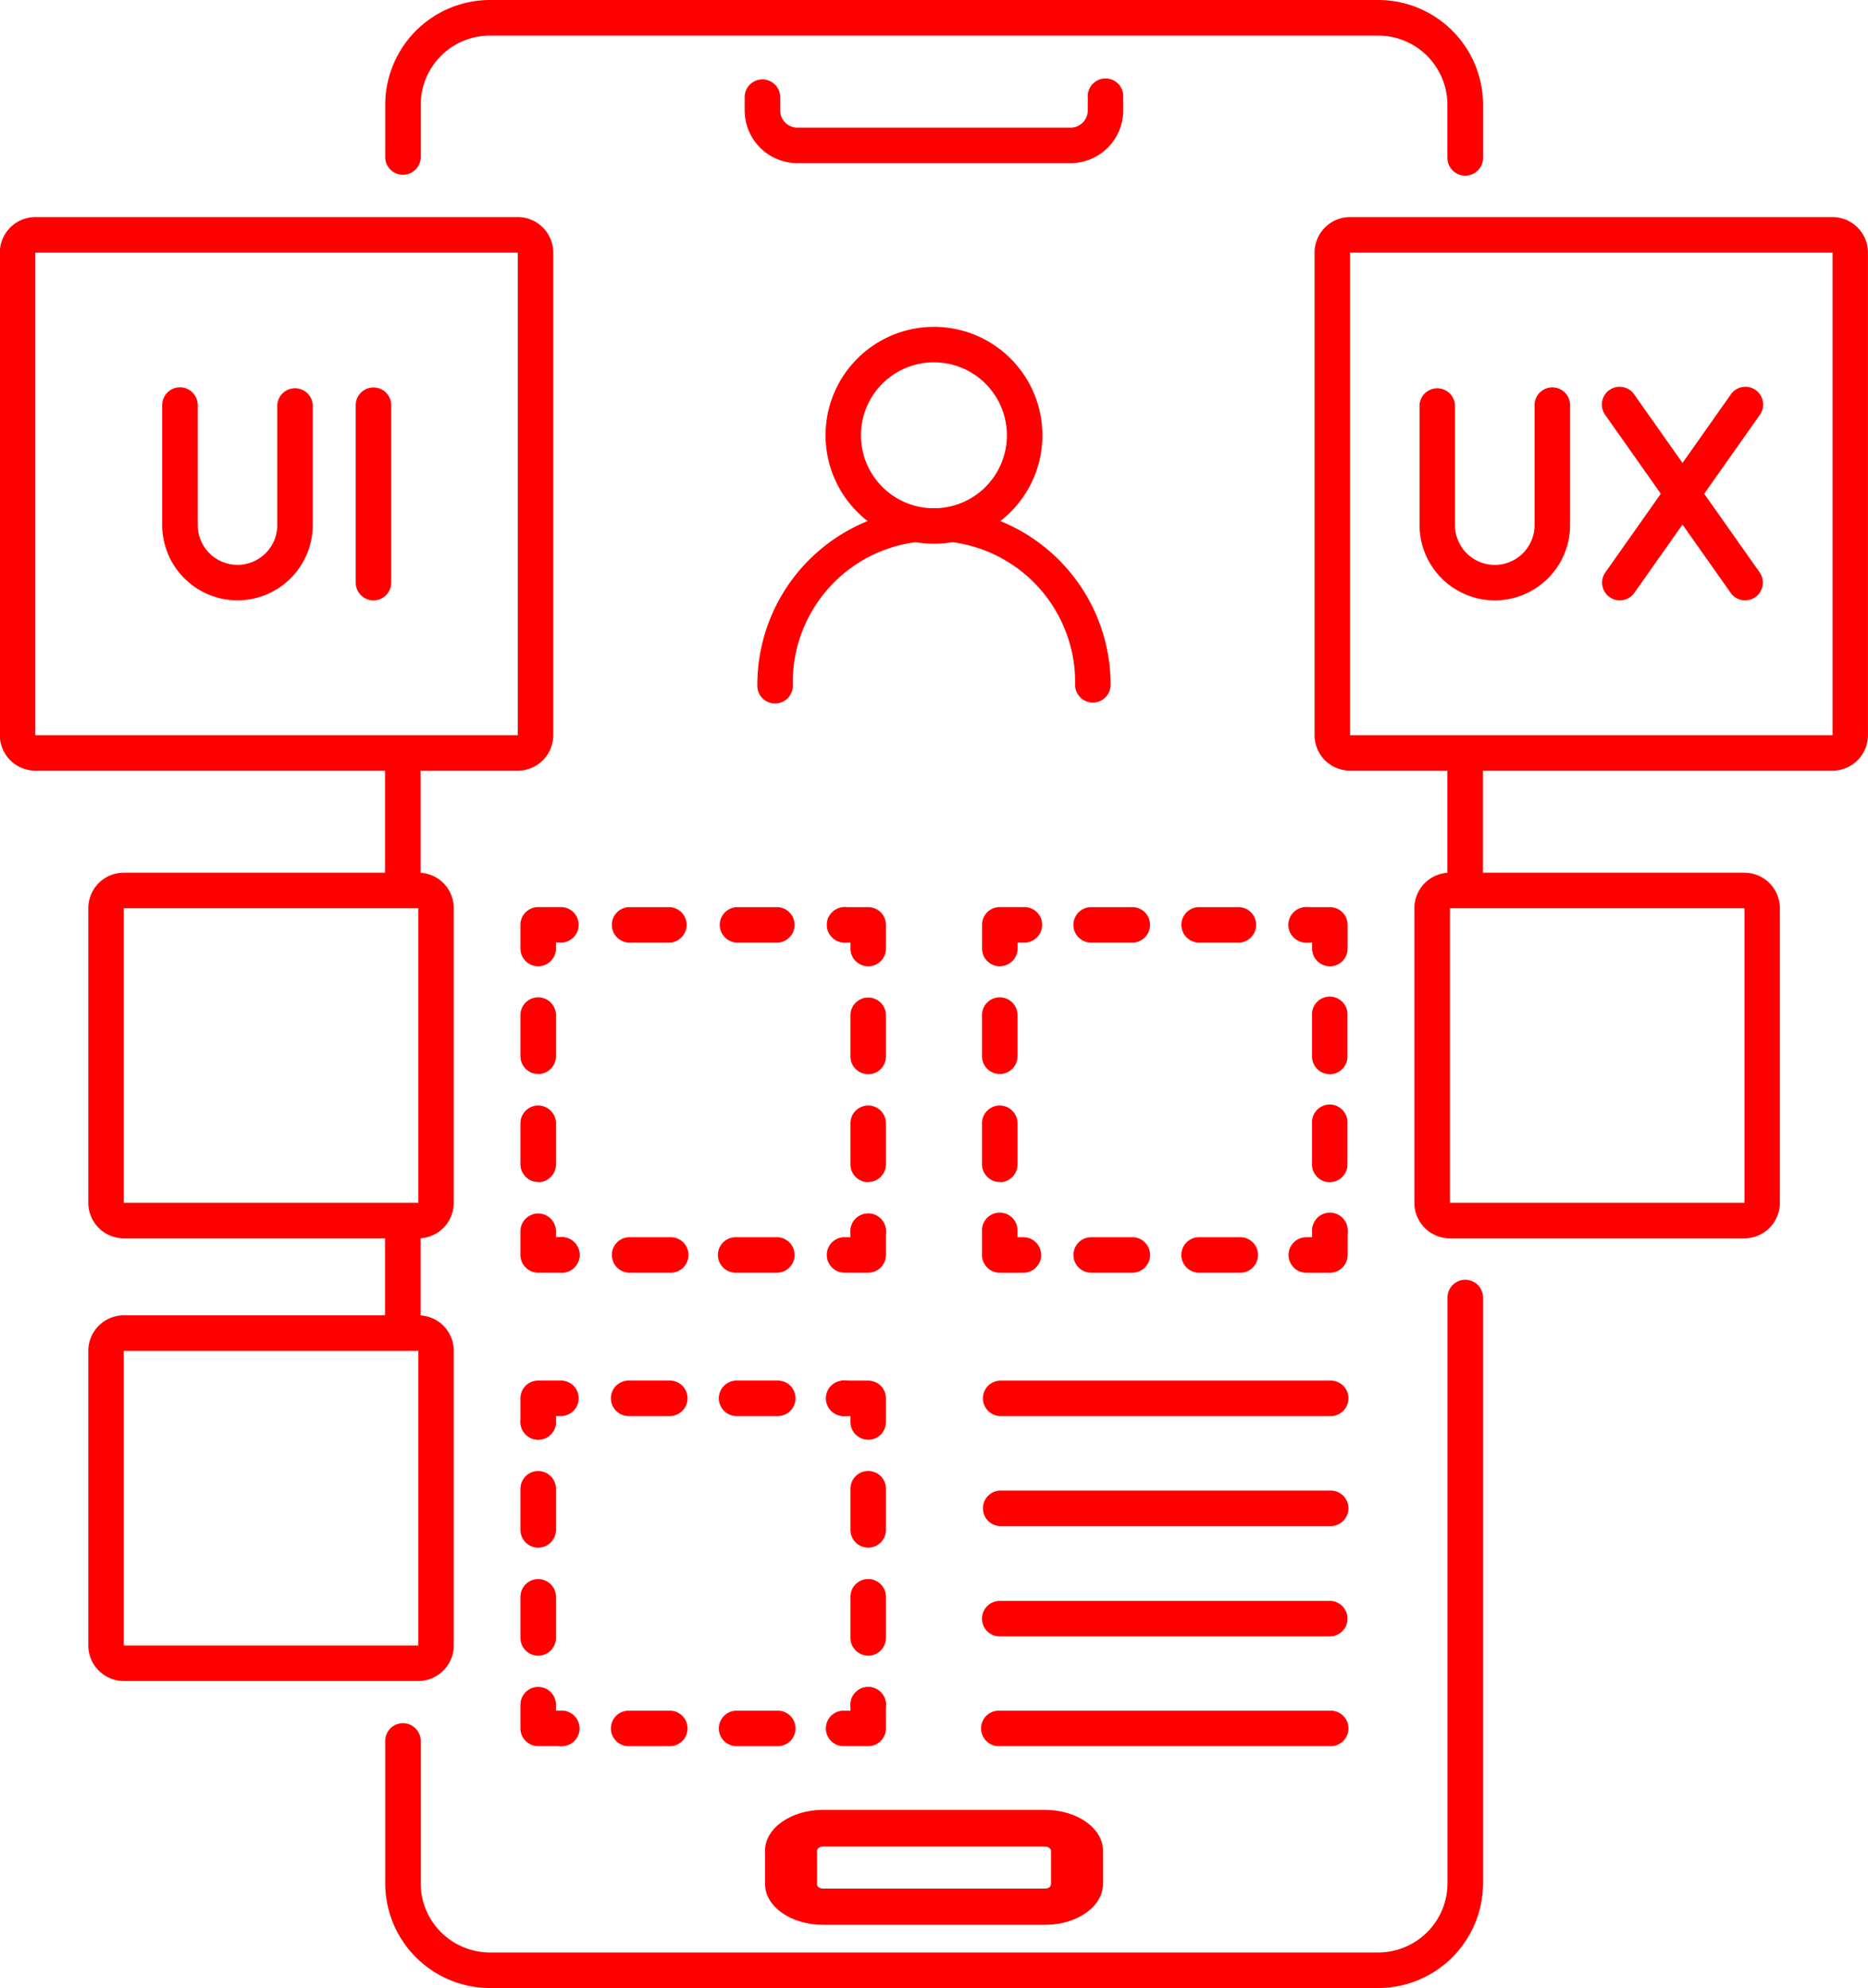 <svg xmlns="http://www.w3.org/2000/svg" width="38.197" height="40.642" viewBox="0 0 38.197 40.642">
  <g id="ul-ux-icon" transform="translate(-286.386 -2427)">
    <g id="XMLID_847_" transform="translate(159.674 2350.818)">
      <g id="XMLID_1076_" transform="translate(126.712 76.182)">
        <g id="XMLID_1118_" transform="translate(15.486 6.679)">
          <g id="XMLID_1120_" transform="translate(1.395)">
            <path id="Path_1794" data-name="Path 1794" d="M214.563,114.5a2.217,2.217,0,1,1,2.217-2.217A2.217,2.217,0,0,1,214.563,114.5Zm0-3.709a1.492,1.492,0,1,0,1.491,1.491,1.492,1.492,0,0,0-1.491-1.491Z" transform="translate(-212.346 -110.063)" fill="red"/>
          </g>
          <g id="XMLID_1119_" transform="translate(0 3.709)">
            <path id="Path_1795" data-name="Path 1795" d="M212.129,132.851a.363.363,0,0,1-.363-.363,2.887,2.887,0,1,0-5.773,0,.363.363,0,1,1-.725,0,3.612,3.612,0,1,1,7.224,0,.363.363,0,0,1-.363.363Z" transform="translate(-205.268 -128.876)" fill="red"/>
          </g>
        </g>
        <g id="XMLID_773_" transform="translate(7.874 0)">
          <g id="XMLID_1031_" transform="translate(0)">
            <path id="Path_1796" data-name="Path 1796" d="M188.742,79.773a.363.363,0,0,1-.363-.363V78.325a1.418,1.418,0,0,0-1.416-1.416H168.8a1.418,1.418,0,0,0-1.416,1.416v1.086a.363.363,0,0,1-.725,0V78.325a2.145,2.145,0,0,1,2.142-2.143h18.165a2.145,2.145,0,0,1,2.142,2.142v1.086A.363.363,0,0,1,188.742,79.773Z" transform="translate(-166.656 -76.182)" fill="red"/>
          </g>
          <g id="XMLID_1033_" transform="translate(21.723 15.392)">
            <rect id="Rectangle_1680" data-name="Rectangle 1680" width="0.726" height="2.813" fill="red"/>
          </g>
          <g id="XMLID_1030_" transform="translate(0 26.162)">
            <path id="Path_1797" data-name="Path 1797" d="M186.961,223.37H168.8a2.144,2.144,0,0,1-2.142-2.142V218.3a.363.363,0,0,1,.725,0v2.927a1.417,1.417,0,0,0,1.416,1.416h18.165a1.418,1.418,0,0,0,1.416-1.416V209.254a.363.363,0,1,1,.726,0v11.974A2.144,2.144,0,0,1,186.961,223.37Z" transform="translate(-166.655 -208.89)" fill="red"/>
          </g>
          <g id="XMLID_982_" transform="translate(0 24.953)">
            <rect id="Rectangle_1681" data-name="Rectangle 1681" width="0.725" height="2.3" fill="red"/>
          </g>
          <g id="XMLID_808_" transform="translate(0 15.392)">
            <rect id="Rectangle_1682" data-name="Rectangle 1682" width="0.725" height="2.813" fill="red"/>
          </g>
          <g id="XMLID_796_" transform="translate(7.353 1.623)">
            <path id="Path_1798" data-name="Path 1798" d="M210.62,86.128h-5.586a1.079,1.079,0,0,1-1.078-1.078v-.271a.363.363,0,0,1,.726,0v.271a.352.352,0,0,0,.352.352h5.586a.352.352,0,0,0,.352-.352v-.271a.363.363,0,1,1,.725,0v.271a1.079,1.079,0,0,1-1.077,1.078Z" transform="translate(-203.956 -84.416)" fill="red"/>
          </g>
        </g>
        <g id="XMLID_851_" transform="translate(0 4.438)">
          <g id="XMLID_768_">
            <path id="Path_1801" data-name="Path 1801" d="M137.3,110.009h-9.866a.726.726,0,0,1-.725-.725V99.418a.727.727,0,0,1,.725-.726H137.3a.727.727,0,0,1,.725.726v9.865A.726.726,0,0,1,137.3,110.009Zm-9.866-10.591v9.865H137.3V99.418Z" transform="translate(-126.712 -98.692)" fill="red"/>
          </g>
          <g id="XMLID_838_" transform="translate(3.317 3.481)">
            <g id="XMLID_839_">
              <path id="Path_1802" data-name="Path 1802" d="M145.077,120.706a1.541,1.541,0,0,1-1.539-1.539v-2.453a.363.363,0,1,1,.726,0v2.453a.813.813,0,0,0,1.627,0v-2.453a.363.363,0,0,1,.725,0v2.453A1.541,1.541,0,0,1,145.077,120.706Z" transform="translate(-143.538 -116.352)" fill="red"/>
            </g>
            <g id="XMLID_840_" transform="translate(3.957 0.001)">
              <path id="Path_1803" data-name="Path 1803" d="M163.974,120.71a.363.363,0,0,1-.363-.363V116.72a.363.363,0,0,1,.726,0v3.627A.363.363,0,0,1,163.974,120.71Z" transform="translate(-163.611 -116.356)" fill="red"/>
            </g>
          </g>
        </g>
        <g id="XMLID_852_" transform="translate(26.88 4.438)">
          <g id="XMLID_846_">
            <path id="Path_1809" data-name="Path 1809" d="M273.653,110.009h-9.865a.726.726,0,0,1-.726-.725V99.418a.727.727,0,0,1,.726-.726h9.865a.726.726,0,0,1,.725.726v9.865A.726.726,0,0,1,273.653,110.009Zm-9.865-10.591v9.865h9.866V99.418Z" transform="translate(-263.062 -98.692)" fill="red"/>
          </g>
          <g id="XMLID_842_" transform="translate(2.147 3.481)">
            <g id="XMLID_844_">
              <path id="Path_1810" data-name="Path 1810" d="M275.493,120.706a1.541,1.541,0,0,1-1.539-1.539v-2.453a.363.363,0,0,1,.725,0v2.453a.813.813,0,1,0,1.627,0v-2.453a.363.363,0,1,1,.726,0v2.453A1.541,1.541,0,0,1,275.493,120.706Z" transform="translate(-273.954 -116.351)" fill="red"/>
            </g>
            <g id="XMLID_841_" transform="translate(3.738 0)">
              <g id="XMLID_843_" transform="translate(0 0)">
                <path id="Path_1811" data-name="Path 1811" d="M293.277,120.708a.362.362,0,0,1-.3-.572l2.559-3.629a.363.363,0,1,1,.593.418l-2.559,3.629A.364.364,0,0,1,293.277,120.708Z" transform="translate(-292.915 -116.354)" fill="red"/>
              </g>
              <g id="XMLID_848_" transform="translate(0)">
                <path id="Path_1812" data-name="Path 1812" d="M295.838,120.707a.363.363,0,0,1-.3-.154l-2.559-3.629a.363.363,0,1,1,.593-.418l2.559,3.629a.363.363,0,0,1-.087.506A.367.367,0,0,1,295.838,120.707Z" transform="translate(-292.915 -116.353)" fill="red"/>
              </g>
            </g>
          </g>
        </g>
        <g id="XMLID_860_" transform="translate(10.642 18.545)">
          <g id="XMLID_591_">
            <g id="XMLID_592_">
              <g id="XMLID_600_" transform="translate(6.265 6.264)">
                <path id="Path_1818" data-name="Path 1818" d="M213.32,203.238h-.484a.363.363,0,1,1,0-.726h.121v-.121a.363.363,0,0,1,.726,0v.484A.363.363,0,0,1,213.32,203.238Z" transform="translate(-212.474 -202.029)" fill="red"/>
              </g>
              <g id="XMLID_599_" transform="translate(0.483 6.748)">
                <path id="Path_1819" data-name="Path 1819" d="M187.925,205.211h-.842a.363.363,0,1,1,0-.725h.842a.363.363,0,0,1,0,.725Zm-2.208,0h-.841a.363.363,0,0,1,0-.725h.841a.363.363,0,1,1,0,.725Zm-2.208,0a.363.363,0,1,1,.363-.363.363.363,0,0,1-.363.363Z" transform="translate(-183.146 -204.486)" fill="red"/>
              </g>
              <g id="XMLID_598_" transform="translate(0 6.264)">
                <path id="Path_1820" data-name="Path 1820" d="M181.543,203.238h-.484a.363.363,0,0,1-.363-.363v-.484a.363.363,0,1,1,.726,0v.121h.121a.363.363,0,0,1,0,.726Z" transform="translate(-180.696 -202.029)" fill="red"/>
              </g>
              <g id="XMLID_597_" transform="translate(0 1.848)">
                <path id="Path_1821" data-name="Path 1821" d="M181.059,183.4a.363.363,0,0,1-.363-.363V182.2a.363.363,0,0,1,.726,0v.841a.362.362,0,0,1-.363.363Zm0-2.208a.363.363,0,0,1-.363-.363v-.841a.363.363,0,0,1,.726,0v.841a.363.363,0,0,1-.363.364Z" transform="translate(-180.696 -179.629)" fill="red"/>
              </g>
              <g id="XMLID_596_">
                <path id="Path_1822" data-name="Path 1822" d="M181.059,171.463a.363.363,0,0,1-.363-.363v-.484a.362.362,0,0,1,.363-.363h.484a.363.363,0,0,1,0,.725h-.121v.121A.363.363,0,0,1,181.059,171.463Z" transform="translate(-180.696 -170.254)" fill="red"/>
              </g>
              <g id="XMLID_595_" transform="translate(1.85 0)">
                <path id="Path_1823" data-name="Path 1823" d="M194.858,170.979a.363.363,0,1,1,.363-.363A.363.363,0,0,1,194.858,170.979Zm-1.365,0h-.842a.363.363,0,0,1,0-.725h.842a.363.363,0,0,1,0,.725Zm-2.208,0h-.841a.363.363,0,0,1,0-.725h.841a.363.363,0,0,1,0,.725Z" transform="translate(-190.081 -170.254)" fill="red"/>
              </g>
              <g id="XMLID_594_" transform="translate(6.265)">
                <path id="Path_1824" data-name="Path 1824" d="M213.321,171.463a.363.363,0,0,1-.363-.363v-.121h-.121a.363.363,0,0,1,0-.725h.484a.362.362,0,0,1,.363.363v.484a.363.363,0,0,1-.363.363Z" transform="translate(-212.475 -170.254)" fill="red"/>
              </g>
              <g id="XMLID_593_" transform="translate(6.748 1.848)">
                <path id="Path_1825" data-name="Path 1825" d="M215.288,184.771a.363.363,0,1,1,.363-.363.363.363,0,0,1-.363.363Zm0-1.367a.364.364,0,0,1-.363-.363V182.2a.363.363,0,0,1,.726,0v.841A.363.363,0,0,1,215.288,183.4Zm0-2.208a.363.363,0,0,1-.363-.363v-.841a.363.363,0,0,1,.726,0v.841a.363.363,0,0,1-.363.364Z" transform="translate(-214.925 -179.629)" fill="red"/>
              </g>
            </g>
          </g>
        </g>
        <g id="XMLID_855_" transform="translate(20.08 18.545)">
          <g id="XMLID_575_">
            <g id="XMLID_576_">
              <g id="XMLID_590_" transform="translate(6.265 6.264)">
                <path id="Path_1826" data-name="Path 1826" d="M261.2,203.24h-.484a.363.363,0,1,1,0-.726h.121v-.121a.363.363,0,1,1,.725,0v.484a.363.363,0,0,1-.363.363Z" transform="translate(-260.35 -202.03)" fill="red"/>
              </g>
              <g id="XMLID_589_" transform="translate(1.851 6.748)">
                <path id="Path_1827" data-name="Path 1827" d="M241.371,205.211h-.842a.363.363,0,0,1,0-.725h.842a.363.363,0,1,1,0,.725Zm-2.208,0h-.84a.363.363,0,0,1,0-.725h.841a.363.363,0,1,1,0,.725Z" transform="translate(-237.96 -204.486)" fill="red"/>
              </g>
              <g id="XMLID_582_" transform="translate(0.001 6.264)">
                <path id="Path_1828" data-name="Path 1828" d="M229.42,203.24h-.484a.363.363,0,0,1-.363-.363v-.484a.363.363,0,1,1,.725,0v.121h.121a.363.363,0,0,1,0,.726Z" transform="translate(-228.574 -202.03)" fill="red"/>
              </g>
              <g id="XMLID_581_" transform="translate(0 1.848)">
                <path id="Path_1829" data-name="Path 1829" d="M228.933,183.4a.363.363,0,0,1-.363-.363V182.2a.363.363,0,0,1,.726,0v.841a.362.362,0,0,1-.363.363Zm0-2.208a.363.363,0,0,1-.363-.363v-.841a.363.363,0,0,1,.726,0v.841a.363.363,0,0,1-.363.364Z" transform="translate(-228.57 -179.629)" fill="red"/>
              </g>
              <g id="XMLID_580_" transform="translate(0.001)">
                <path id="Path_1830" data-name="Path 1830" d="M228.936,171.463a.363.363,0,0,1-.363-.363v-.484a.362.362,0,0,1,.363-.363h.484a.363.363,0,1,1,0,.725H229.3v.121a.363.363,0,0,1-.363.363Z" transform="translate(-228.573 -170.254)" fill="red"/>
              </g>
              <g id="XMLID_579_" transform="translate(1.851 0)">
                <path id="Path_1831" data-name="Path 1831" d="M242.736,170.979h0a.363.363,0,1,1,.363-.363.363.363,0,0,1-.363.363Zm-1.366,0h-.84a.363.363,0,0,1,0-.725h.841a.363.363,0,0,1,0,.725Zm-2.208,0h-.84a.363.363,0,0,1,0-.725h.841a.363.363,0,1,1,0,.725Z" transform="translate(-237.96 -170.254)" fill="red"/>
              </g>
              <g id="XMLID_578_" transform="translate(6.265)">
                <path id="Path_1832" data-name="Path 1832" d="M261.2,171.463a.363.363,0,0,1-.363-.363v-.121h-.121a.363.363,0,0,1,0-.725h.484a.362.362,0,0,1,.363.363v.484a.362.362,0,0,1-.363.363Z" transform="translate(-260.352 -170.254)" fill="red"/>
              </g>
              <g id="XMLID_577_" transform="translate(6.748 1.848)">
                <path id="Path_1833" data-name="Path 1833" d="M263.165,184.772a.363.363,0,1,1,.363-.363.363.363,0,0,1-.363.363Zm0-1.367a.363.363,0,0,1-.363-.363V182.2a.363.363,0,1,1,.725,0v.841a.362.362,0,0,1-.363.363Zm0-2.208a.363.363,0,0,1-.363-.363v-.841a.363.363,0,1,1,.725,0v.841a.362.362,0,0,1-.363.364Z" transform="translate(-262.802 -179.63)" fill="red"/>
              </g>
            </g>
          </g>
        </g>
        <g id="XMLID_857_" transform="translate(10.642 28.223)">
          <g id="XMLID_521_">
            <g id="XMLID_522_">
              <g id="XMLID_574_" transform="translate(6.265 6.265)">
                <path id="Path_1834" data-name="Path 1834" d="M213.321,252.336h-.484a.363.363,0,1,1,0-.725h.121v-.121a.363.363,0,0,1,.726,0v.484a.363.363,0,0,1-.363.363Z" transform="translate(-212.475 -251.127)" fill="red"/>
              </g>
              <g id="XMLID_573_" transform="translate(0.483 6.749)">
                <path id="Path_1835" data-name="Path 1835" d="M187.923,254.307h-.842a.363.363,0,0,1,0-.726h.842a.363.363,0,1,1,0,.726Zm-2.208,0h-.841a.363.363,0,0,1,0-.726h.841a.363.363,0,0,1,0,.726Zm-2.208,0a.363.363,0,1,1,.363-.364.363.363,0,0,1-.363.364Z" transform="translate(-183.144 -253.581)" fill="red"/>
              </g>
              <g id="XMLID_572_" transform="translate(0 6.265)">
                <path id="Path_1836" data-name="Path 1836" d="M181.543,252.336h-.484a.363.363,0,0,1-.363-.363v-.484a.363.363,0,0,1,.726,0v.121h.121a.363.363,0,0,1,0,.725Z" transform="translate(-180.696 -251.127)" fill="red"/>
              </g>
              <g id="XMLID_571_" transform="translate(0 0.483)">
                <path id="Path_1837" data-name="Path 1837" d="M181.059,226.937a.364.364,0,0,1-.363-.363v-.84a.363.363,0,0,1,.726,0v.84A.364.364,0,0,1,181.059,226.937Zm0-2.208a.364.364,0,0,1-.363-.363v-.841a.363.363,0,0,1,.726,0v.841a.363.363,0,0,1-.363.363Zm0-2.208a.362.362,0,1,1,.257-.106.363.363,0,0,1-.257.106Z" transform="translate(-180.696 -221.795)" fill="red"/>
              </g>
              <g id="XMLID_568_" transform="translate(0 0.001)">
                <path id="Path_1838" data-name="Path 1838" d="M181.059,220.558a.363.363,0,0,1-.363-.363v-.484a.363.363,0,0,1,.363-.363h.484a.363.363,0,0,1,0,.725h-.121v.121A.363.363,0,0,1,181.059,220.558Z" transform="translate(-180.696 -219.349)" fill="red"/>
              </g>
              <g id="XMLID_567_" transform="translate(1.85)">
                <path id="Path_1839" data-name="Path 1839" d="M194.856,220.071a.363.363,0,1,1,.363-.363A.363.363,0,0,1,194.856,220.071Zm-1.365,0h-.842a.363.363,0,0,1,0-.726h.842a.363.363,0,0,1,0,.726Zm-2.208,0h-.841a.363.363,0,1,1,0-.726h.841a.363.363,0,1,1,0,.726Z" transform="translate(-190.079 -219.345)" fill="red"/>
              </g>
              <g id="XMLID_559_" transform="translate(6.265 0.001)">
                <path id="Path_1840" data-name="Path 1840" d="M213.321,220.558a.363.363,0,0,1-.363-.363v-.121h-.121a.363.363,0,1,1,0-.725h.484a.363.363,0,0,1,.363.363v.484a.363.363,0,0,1-.363.363Z" transform="translate(-212.475 -219.349)" fill="red"/>
              </g>
              <g id="XMLID_558_" transform="translate(6.748 1.85)">
                <path id="Path_1841" data-name="Path 1841" d="M215.288,233.869a.362.362,0,1,1,.363-.363A.362.362,0,0,1,215.288,233.869Zm0-1.365a.364.364,0,0,1-.363-.363v-.84a.363.363,0,0,1,.726,0v.84a.364.364,0,0,1-.363.364Zm0-2.208a.363.363,0,0,1-.363-.363v-.841a.363.363,0,0,1,.726,0v.841a.362.362,0,0,1-.363.363Z" transform="translate(-214.925 -228.73)" fill="red"/>
              </g>
            </g>
          </g>
        </g>
        <g id="XMLID_1073_" transform="translate(1.801 17.841)">
          <g id="XMLID_856_">
            <path id="Path_1842" data-name="Path 1842" d="M142.6,174.158h-6.023a.726.726,0,0,1-.725-.726v-6.023a.726.726,0,0,1,.725-.726H142.6a.726.726,0,0,1,.725.726v6.022A.727.727,0,0,1,142.6,174.158Zm-6.023-6.748v6.022H142.6v-6.022Z" transform="translate(-135.847 -166.683)" fill="red"/>
          </g>
        </g>
        <g id="XMLID_1042_" transform="translate(28.921 17.841)">
          <g id="XMLID_896_">
            <path id="Path_1845" data-name="Path 1845" d="M280.166,174.158h-6.023a.727.727,0,0,1-.726-.726v-6.023a.727.727,0,0,1,.726-.726h6.022a.727.727,0,0,1,.726.726v6.022A.727.727,0,0,1,280.166,174.158Zm-6.022-6.748v6.022h6.023v-6.022Z" transform="translate(-273.417 -166.683)" fill="red"/>
          </g>
        </g>
        <g id="XMLID_1074_" transform="translate(1.801 26.89)">
          <g id="XMLID_895_">
            <path id="Path_1847" data-name="Path 1847" d="M142.6,220.056h-6.023a.726.726,0,0,1-.725-.726v-6.023a.726.726,0,0,1,.725-.726H142.6a.726.726,0,0,1,.725.726v6.022a.727.727,0,0,1-.725.727Zm-6.023-6.748v6.022H142.6v-6.022Z" transform="translate(-135.847 -212.581)" fill="red"/>
          </g>
        </g>
        <g id="XMLID_1075_" transform="translate(20.08 28.224)">
          <g id="XMLID_898_" transform="translate(0)">
            <path id="Path_1853" data-name="Path 1853" d="M235.684,220.074h-6.748a.363.363,0,0,1,0-.725h6.748a.363.363,0,1,1,0,.725Z" transform="translate(-228.573 -219.349)" fill="red"/>
          </g>
          <g id="XMLID_957_" transform="translate(0 2.249)">
            <path id="Path_1854" data-name="Path 1854" d="M235.684,231.482h-6.748a.363.363,0,0,1,0-.725h6.748a.363.363,0,1,1,0,.725Z" transform="translate(-228.573 -230.757)" fill="red"/>
          </g>
          <g id="XMLID_963_" transform="translate(0 4.499)">
            <path id="Path_1855" data-name="Path 1855" d="M235.683,242.9h-6.748a.363.363,0,1,1,0-.726h6.748a.363.363,0,1,1,0,.726Z" transform="translate(-228.572 -242.169)" fill="red"/>
          </g>
          <g id="XMLID_1029_" transform="translate(0 6.748)">
            <path id="Path_1856" data-name="Path 1856" d="M235.684,254.306h-6.748a.363.363,0,1,1,0-.725h6.748a.363.363,0,1,1,0,.725Z" transform="translate(-228.573 -253.581)" fill="red"/>
          </g>
        </g>
      </g>
    </g>
    <g id="Group_5510" data-name="Group 5510" transform="translate(302.031 2464)">
      <path id="Path_1788" data-name="Path 1788" d="M224.234,372.85h-4.548c-.656,0-1.187-.373-1.187-.833v-.684c0-.46.531-.833,1.187-.833h4.535c.656,0,1.187.373,1.187.833v.684c0,.457-.523.829-1.174.833Zm-4.548-1.6c-.069,0-.125.039-.125.088v.684c0,.049.056.088.125.088h4.535c.069,0,.125-.039.125-.088v-.684c0-.048-.056-.088-.125-.088Z" transform="translate(-218.5 -370.5)" fill="red"/>
    </g>
  </g>
</svg>
